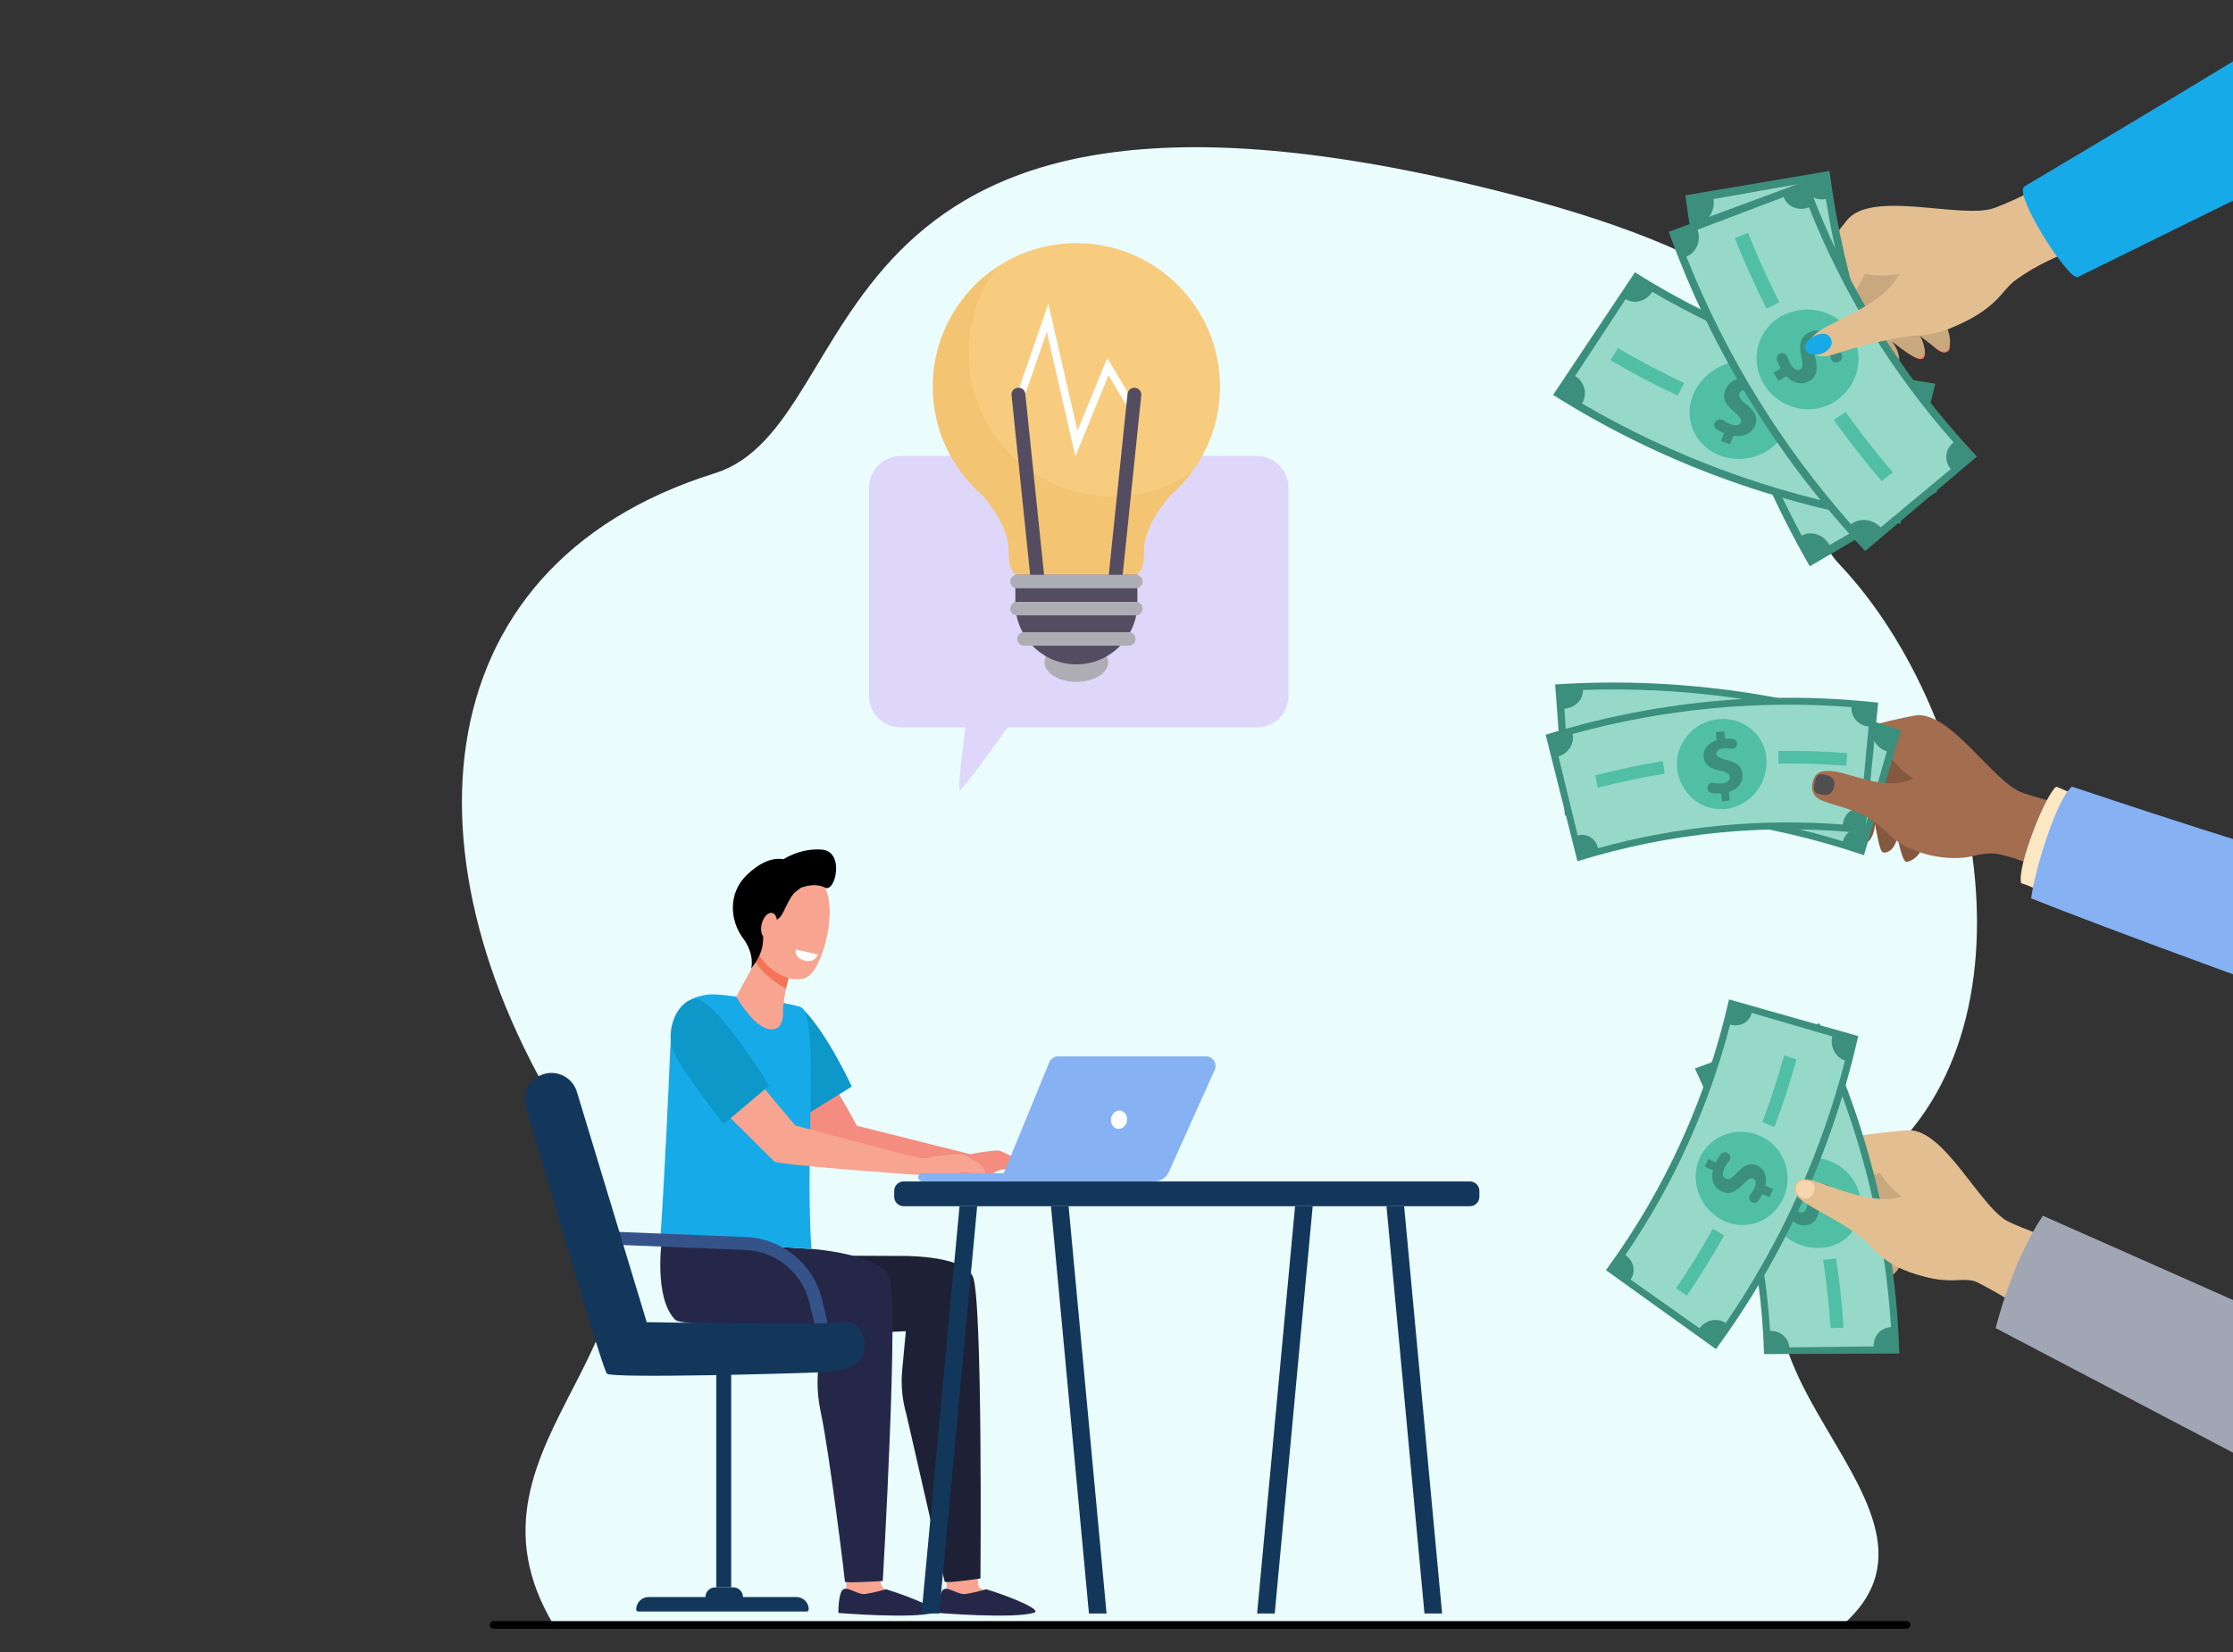 <?xml version="1.0" encoding="UTF-8"?> <!-- Generator: Adobe Illustrator 19.0.0, SVG Export Plug-In . SVG Version: 6.00 Build 0) --> <svg xmlns="http://www.w3.org/2000/svg" xmlns:xlink="http://www.w3.org/1999/xlink" version="1.1" id="Layer_1" x="0px" y="0px" viewBox="0 0 1000 740" style="enable-background:new 0 0 1000 740;" xml:space="preserve"><rect x="0" y="0" width="1000" height="740" fill="#333333" stroke="none"/> <g> <path style="fill:#EAFCFC;" d="M248.01,727.95c-50.38-83.65,69.63-129.79,13.29-212.79c-83.99-123.73-75.57-261.23,58.82-303.18 c70.32-21.95,38-199.6,336.2-129.94c240.52,56.19,128.82,130.12,167.26,170.57c64.77,68.17,94.35,215.73,9.38,274.76 c-105.08,73,57.8,143.34-7.85,200.57C547.24,727.95,248.01,727.95,248.01,727.95z"></path> <g> <g> <path style="fill:#F48C7F;" d="M458.5,523.42c0.56-0.84-0.8-2.28-1.82-3.37c-1.13-1.2-8.01-4.25-9.18-4.62 c-1.17-0.37-11.26,0.96-15.12,2.18c-3.87,1.23-6.4,0.69-6.4,0.69c-1.01-0.22-2.53-0.51-3.7-0.76l-1.42,8.97 c9.05-0.03,17.43,0.72,18.29,0.71c2.72-0.04,7.73-2.84,8.89-3.25s3.5-0.06,5.06,0.7c1.57,0.75,6.13,2.55,6.9,2.15 C460.75,526.42,458.5,523.42,458.5,523.42z"></path> </g> <path style="fill:#F48C7F;" d="M434.6,517.04l-50.88-12.77c0,0-11.18-21.38-27.58-44.35c-5.36,5.31-8.34,13.46-13.74,18.72 l28.47,38.73c1.44,1.6,64.71,8.55,64.71,8.55L434.6,517.04z"></path> <path style="fill:#0D98C9;" d="M359.87,500.06c0,0-14.64-19.55-19.98-28.8c-5.34-9.25,3.64-3.23,12.82-5.66 c3.48-0.92,0.59-19.9,7.16-13.28c10.78,10.86,21.58,34.39,21.58,34.39L359.87,500.06z"></path> <path style="fill:#DFD7F9;" d="M403.3,204.25h159.61c7.78,0,14.09,6.33,14.09,14.14v93.3c0,7.81-6.31,14.14-14.09,14.14H451.23 c-7.18,10.05-20.2,28.05-21.35,28.05c-1.08,0,1-17,2.46-28.05H403.3c-7.78,0-14.09-6.33-14.09-14.14v-93.3 C389.21,210.58,395.52,204.25,403.3,204.25z"></path> <path style="fill:#F7A491;" d="M379.61,700.17c0,0-0.78,12.85-0.78,12.88c-0.29,1.63-1.41,5.66-1.41,7.15 c0,5.57,26.46-4.73,20.53-7.2c-0.54-0.22-3.35-1.91-3.53-3.81c-0.27-2.92-0.96-8.83-0.96-8.83L379.61,700.17z"></path> <path style="fill:#252749;" d="M396.84,711.9c0,0-6.21,1.7-9.39,2.13c-3.18,0.43-7.38-3.16-9.63-2.19 c-2.48,1.07-2.38,10.67-2.38,10.67s33.31,2.73,42.68-0.09C421.83,721.29,409.54,715.87,396.84,711.9z"></path> <path style="fill:#F7A491;" d="M424.53,700.17c0,0-0.78,12.85-0.78,12.88c-0.29,1.63-1.41,5.66-1.41,7.15 c0,5.57,26.46-4.73,20.53-7.2c-0.54-0.22-4.54-0.93-4.72-2.83c-0.27-2.92-0.78-11.96-0.78-11.96L424.53,700.17z"></path> <path style="fill:#252749;" d="M441.75,711.9c0,0-6.21,1.7-9.39,2.13c-3.18,0.43-7.38-3.16-9.63-2.19 c-2.48,1.07-2.38,10.67-2.38,10.67s33.31,2.73,42.68-0.09C466.74,721.29,454.45,715.87,441.75,711.9z"></path> <path style="fill:#1E2135;" d="M339.29,562.32l63.25,0.27c0,0,28.57-0.75,33.09,9.13c4.52,9.88,3.44,135.35,3.44,135.35 s-15.25,2.27-16.03,1.43l-17.17-75.12c-1.84-6.37-2.46-13.02-1.84-19.62l1.64-17.47l-26.1,1.33c0,0-29.59-0.47-39.34-10.28 C330.47,577.53,339.29,562.32,339.29,562.32z"></path> <path style="fill:#252749;" d="M296.42,555.34l68.01,4.17c0,0,29.27,2.38,33.78,12.26c4.52,9.88-2.88,136.43-2.88,136.43 s-16.98,1.05-16.94,0.3c0.04-0.89-6.97-57.97-10.85-76.04c-1.23-5.74-1.67-11.62-1.28-17.47l2.46-20.26c0,0-63.17-0.36-66.3-3.51 C292.64,581.4,296.42,555.34,296.42,555.34z"></path> <path style="fill:#17AAE8;" d="M358.29,451.02c-9.47-2.87-27.2-4.37-27.2-4.37s-11.12-1.81-14.73-1.03 c-5.32,1.15-15.3,1.68-16.23,24.76c-0.66,16.51-2.54,57.37-4.43,84.96l67.69,4.11C360.33,517,367.25,453.73,358.29,451.02z"></path> <path style="fill:#F7A491;" d="M340.34,426.92l-10.63,19.55c0,0,8.01,14.27,15.58,14.65c6.36,0.32,5.36-9.08,5.36-9.08 s1-12.15,4.05-17.59C357.75,429.02,340.34,426.92,340.34,426.92z"></path> <path style="fill:#F47458;" d="M341.31,434.75c2.39,2.54,6.37,5.9,10.69,8.03c0.63-3.05,1.5-6.2,2.7-8.33 c1.41-2.51-1.54-4.31-5.13-5.52c-4.8-1.28-9.23-2.02-9.23-2.02l-2.04,3.76C338.82,432,340.51,433.91,341.31,434.75z"></path> <g> <path style="fill:#F7A491;" d="M345.8,393.99c-0.44-0.31-10.92,24.13-6.38,32.92c4.55,8.79,16.56,14.6,22.63,10.36 c6.71-4.69,14.05-32.05,5.96-42.05C359.92,385.23,345.8,393.99,345.8,393.99z"></path> <path d="M367.95,380.57c-8.25-0.58-14.63,2.78-17.05,4.3c-3.66-0.57-9.02,0.05-16.28,6.9c-8.93,8.42-7.54,20.89-1.95,28.38 c5.59,7.48,3.72,13.81,3.72,13.81l2.04-2.97c1.52-2.26,2.6-4.81,3.05-7.5c0.27-1.61,0.41-3.4,0.14-4.98 c-0.69-4.15,5.38-5.09,7.74-7.73c1.82-2.03,3.37-7.4,6.29-10.78l3.02-2.36c0,0,6.14-2.52,10.78-0.04 C374.08,400.08,378.53,381.32,367.95,380.57z"></path> <ellipse transform="matrix(0.968 0.252 -0.252 0.968 115.323 -73.345)" style="fill:#F7A491;" cx="344.52" cy="414.36" rx="3.36" ry="5.82"></ellipse> </g> <path style="fill:#FFFFFF;" d="M356.32,425.3l9.93,2.22c0,0-1.07,3.72-5.46,2.87C355.43,429.35,356.32,425.3,356.32,425.3z"></path> <g> <ellipse style="fill:#ADAEB5;" cx="482.03" cy="296.61" rx="14.26" ry="8.83"></ellipse> <path style="fill:#F7CC7F;" d="M482.03,108.9c-35.52,0-64.31,28.79-64.31,64.31c0,19.41,8.6,36.81,22.19,48.6 c0.05,0.05,10.05,10.86,11.7,22.18l0.3,6.93c0.1,2.27,0.99,4.44,2.52,6.12c0.14,0.15,0.28,0.29,0.42,0.43h54.38 c0.14-0.14,0.28-0.28,0.42-0.43c1.53-1.68,2.42-3.85,2.52-6.12l0.3-6.93c1.65-11.32,11.65-22.13,11.7-22.18 c13.59-11.79,22.19-29.19,22.19-48.6C546.34,137.7,517.55,108.9,482.03,108.9z"></path> <path style="fill:#544C60;" d="M482.03,297.6L482.03,297.6c-15.09,0-27.33-12.23-27.33-27.33v-12.8h54.65v12.8 C509.35,285.36,497.12,297.6,482.03,297.6z"></path> <path style="opacity:0.3;fill:#EAB054;" d="M498.15,222.39c-35.54,0-64.35-28.81-64.35-64.35c0-14.43,4.75-27.75,12.77-38.48 c-17.39,11.51-28.86,31.24-28.86,53.66c0,19.41,8.6,36.81,22.19,48.6c0.05,0.05,10.05,10.86,11.7,22.18l0.3,6.93 c0.1,2.27,0.99,4.44,2.52,6.12c0.14,0.15,0.28,0.29,0.42,0.43h54.38c0.14-0.14,0.28-0.28,0.42-0.43 c1.53-1.68,2.42-3.85,2.52-6.12l0.3-6.93c1.65-11.32,11.65-22.13,11.7-22.18c3.44-2.98,6.56-6.33,9.3-9.97 C523.31,218.51,511.19,222.39,498.15,222.39z"></path> <g> <polygon style="fill:#FFFFFF;" points="481.58,204.41 468.8,148.67 457.58,181.09 454.29,179.95 469.48,136.06 482.52,192.93 495.87,160.33 508.24,181.21 505.25,182.99 496.44,168.12 "></polygon> </g> <g> <path style="fill:#544C60;" d="M465.47,265.85l-0.31,0.03c-1.61,0.17-3.06-1.01-3.23-2.62l-8.94-86.3 c-0.17-1.61,1.01-3.06,2.62-3.23l0.31-0.03c1.61-0.17,3.06,1.01,3.23,2.62l8.94,86.3C468.26,264.24,467.08,265.68,465.47,265.85 z"></path> <path style="fill:#544C60;" d="M498.78,265.86L498.78,265.86c1.7,0.18,3.22-1.06,3.4-2.76l8.91-85.99 c0.18-1.7-1.06-3.22-2.76-3.4l0,0c-1.7-0.18-3.22,1.06-3.4,2.76l-8.91,85.99C495.84,264.17,497.08,265.69,498.78,265.86z"></path> </g> <path style="fill:#ADAEB5;" d="M508.67,263.52h-53.24c-1.67,0-3.03-1.35-3.03-3.03v0c0-1.67,1.35-3.02,3.02-3.02h53.25 c1.67,0,3.02,1.35,3.02,3.02v0C511.69,262.16,510.34,263.52,508.67,263.52z"></path> <path style="fill:#ADAEB5;" d="M508.67,275.65h-53.24c-1.67,0-3.02-1.35-3.02-3.02l0,0c0-1.67,1.35-3.03,3.03-3.03h53.24 c1.67,0,3.03,1.35,3.03,3.03v0C511.69,274.29,510.34,275.65,508.67,275.65z"></path> <path style="fill:#ADAEB5;" d="M505.52,289.22h-46.95c-1.67,0-3.02-1.35-3.02-3.02l0,0c0-1.67,1.35-3.03,3.03-3.03h46.94 c1.67,0,3.03,1.35,3.03,3.03l0,0C508.54,287.87,507.19,289.22,505.52,289.22z"></path> </g> <path style="fill:#F7A491;" d="M408.55,518.02l-52.29-13.83c0,0-16-18.09-31.05-38.91c-5.37,4.44-7.66,16.18-13.07,20.57 l34.52,34.36c1.2,1.59,59.23,5.7,59.23,5.7L408.55,518.02z"></path> <path style="fill:#0D98C9;" d="M324.09,503.48c0,0-17.78-22.59-22.12-31.46c-4.34-8.87,0.3-22.91,8.91-24.57 c8.62-1.66,33.56,38.86,33.56,38.86L324.09,503.48z"></path> <g> <path style="fill:#F7A491;" d="M440.97,525.13c0.56-0.74-0.62-2.15-1.5-3.21c-0.98-1.17-7.16-4.36-8.22-4.77 c-1.06-0.41-10.44,0.26-14.07,1.18c-3.63,0.92-5.94,0.28-5.94,0.28c-0.92-0.25-2.3-0.61-3.38-0.91l-2.8,8.14 c8.35,0.47,17.03,1.69,17.83,1.73c2.51,0.11,7.29-2.2,8.38-2.51c1.09-0.31,3.23,0.14,4.63,0.92c1.4,0.78,5.52,2.69,6.25,2.36 C442.88,528.02,440.97,525.13,440.97,525.13z"></path> </g> <g> <rect x="320.79" y="613.58" style="fill:#13375B;" width="6.66" height="97.46"></rect> <path style="fill:#13375B;" d="M290.44,715.38h66.22c3.05,0,5.52,2.47,5.52,5.52v0c0,0.53-0.43,0.97-0.97,0.97h-75.33 c-0.53,0-0.97-0.43-0.97-0.97l0,0C284.92,717.85,287.39,715.38,290.44,715.38z"></path> <path style="fill:#13375B;" d="M320.27,711.04h8.11c2.4,0,4.35,1.95,4.35,4.35l0,0c0,2.4-1.95,4.35-4.35,4.35h-8.11 c-2.4,0-4.35-1.95-4.35-4.35l0,0C315.92,712.98,317.87,711.04,320.27,711.04z"></path> <path style="fill:#355389;" d="M367.02,602.36l-4.56-18.97c-3.19-13.26-14.93-22.92-28.56-23.47l-57.71-2.33l-1.78-5.87 l59.72,2.41c16.21,0.66,30.18,12.13,33.97,27.91l4.84,20.15C371.31,602.26,369.31,602.32,367.02,602.36z"></path> <path style="fill:#13375B;" d="M289.62,592.26c0,0,79.28,1.36,87.55,0c8.27-1.36,11.84,9.01,9.38,14.43 c-2.47,5.43-9.25,7.53-19.25,8.02c-9.99,0.49-93.14,2.84-95.49,0.62c-1.91-1.81-27.12-87.99-36.29-119.51 c-1.83-6.3,1.78-12.88,8.08-14.73l0,0c6.27-1.84,12.84,1.72,14.74,7.96L289.62,592.26z"></path> </g> <g> <path style="fill:#86B1F2;" d="M540.03,473.18h-66.14c-1.75,0-3.33,1.06-3.99,2.68l-20.37,49.67h-36.46 c-1.02,0-1.85,0.83-1.85,1.84l0,0c0,1.02,0.83,1.85,1.85,1.85h103.78c2.85,0,5.44-1.68,6.61-4.28l20.51-45.68 C545.25,476.4,543.16,473.18,540.03,473.18z"></path> <ellipse transform="matrix(0.981 0.196 -0.196 0.981 108.04 -88.482)" style="fill:#FFFFFF;" cx="500.88" cy="501.4" rx="3.61" ry="4.12"></ellipse> </g> <g> <path style="fill:#13375B;" d="M404.69,540.31h253.57c2.35,0,4.25-1.9,4.25-4.25v-2.59c0-2.35-1.9-4.25-4.25-4.25H404.69 c-2.35,0-4.25,1.9-4.25,4.25v2.59C400.44,538.4,402.34,540.31,404.69,540.31z"></path> <polygon style="fill:#13375B;" points="637.92,722.75 645.81,722.75 628.81,540.31 620.91,540.31 "></polygon> <polygon style="fill:#13375B;" points="570.86,722.75 562.97,722.75 579.97,540.31 587.86,540.31 "></polygon> <polygon style="fill:#13375B;" points="487.66,722.75 495.55,722.75 478.55,540.31 470.65,540.31 "></polygon> <polygon style="fill:#13375B;" points="420.6,722.75 412.71,722.75 429.71,540.31 437.6,540.31 "></polygon> </g> </g> <path d="M853.8,729.6H221.08c-0.95,0-1.72-0.77-1.72-1.72l0,0c0-0.95,0.77-1.72,1.72-1.72H853.8c0.95,0,1.72,0.77,1.72,1.72l0,0 C855.52,728.83,854.75,729.6,853.8,729.6z"></path> <g> <path style="fill:#F47458;" d="M854.7,157.8c2.2,1.96,4.77,3.9,6.51,2.76c1.73-1.15,0.53-5.74-0.34-6.68 C860,152.93,854.7,157.8,854.7,157.8z"></path> <path style="fill:#F47458;" d="M864.94,154.18c2.4,2.52,5.14,4.86,7.49,3.14c1.79-1.31,0.24-7.43-0.78-7.08 C870.62,150.58,864.94,154.18,864.94,154.18z"></path> <path style="fill:#C9A87F;" d="M827.2,153.08c1.83,1.8,18.53,13.21,21.33,11.94c3.01-1.37,2.59-7.27-1.29-12.11 c10.58,8.34,12.17,8.48,14.02,6.44c1.6-1.76-0.3-7.57-1.69-9.09c6.93,5.27,9.9,8.28,12.25,6.8c2.38-1.5,2.26-9.11-3.19-15.18 C863.31,135.96,823.69,149.63,827.2,153.08z"></path> <path style="fill:#E3BE91;" d="M902.85,125.29c-6.95,5.01-7.83,12.96-29.65,21.85c-21.82,8.89-39.77-3.48-52.51-0.27 c-12.39,3.12-1.38,21.98-15.01,26.07c-5.3,1.59-5.78-2.13-5.67-6.34c0.11-4.22-0.94-19.91,0.01-26.24 c0.95-6.33,18.3-31.05,27.2-41.83c11.3-13.69,51.59-0.1,65.99-5.39c11.88-4.36,25.79-12.4,25.79-12.4s7.06,23.55,14.02,30.12 C923.59,113.2,911.7,118.91,902.85,125.29z"></path> <path style="fill:#C9A87F;" d="M835.22,122.65c-5.53,12.56-17.14,20.56-19.56,22.67c0,0,0.02,0,0.06-0.01 c-0.98,0.46-1.85,0.59-2.73,1.15c-8.21,5.26-4.47,13.63,0.54,14.79c0.64-6.29,1.26-12.29,7.15-14.38c0.64-0.23,1.31-0.4,2.01-0.53 c1.09-0.26,2.25-0.4,3.46-0.44c3.05-1.23,3.63-2.14,2.76-2.62c4.18-0.79,8.74-1.82,12.7-3.08c10.76-3.43,17.28-16.54,17.39-19.7 C859.08,118.64,851.04,125.81,835.22,122.65z"></path> <g> <path style="fill:#3C8F7C;" d="M819.31,76.57c6.56,50.89,22.92,99.65,48.19,143.72c-19.01,11.13-38.02,22.25-57.03,33.38 c-29.23-50.96-48.13-107.34-55.72-166.18C776.27,83.85,797.79,80.21,819.31,76.57z"></path> <path style="fill:#96D9C9;" d="M855.1,223.59c-11.92,6.85-23.84,13.7-35.76,20.55c-2.62-4.66-8.17-6.57-12.52-4.21 c-23.11-43.37-38.89-90.4-46.72-139.33c4.82-0.98,8.01-6.08,7.28-11.42c13.42-2.38,26.84-4.76,40.25-7.14 c0.68,4.92,5.23,8.09,10.04,7.11c6.88,42.97,20.73,84.27,41.03,122.35C854.35,213.87,852.69,219.31,855.1,223.59z"></path> <g> <path style="fill:#50BFA5;" d="M796.58,136.78c11.98-3.45,24.15,3.39,27.96,15.02c3.78,11.64-1.86,24.81-13.37,29.72 c-11.48,4.9-24.94-1.48-29.2-14.57C777.7,153.86,784.63,140.22,796.58,136.78z"></path> <path style="fill:#3C8F7C;" d="M821.21,154.27c-1.26,0.49-2.52,0.98-3.79,1.47c0.55,1.77,0.85,3.6,0.93,5.18 c0.06,1.32-0.88,2.48-2.17,2.65c-0.05,0.01-0.1,0.01-0.16,0.02c-1.42,0.19-2.69-0.91-2.74-2.38c-0.05-1.5-0.3-3.13-0.87-4.74 c-0.83-2.34-2.26-3.61-3.86-3.01c-1.52,0.57-2.03,2.27-1.93,5.73c0.16,5.01-0.66,8.85-4.5,10.43c-3.48,1.44-7.22-0.07-9.71-4.34 c-1.26,0.49-2.52,0.99-3.78,1.49c-0.51-1.42-1.01-2.84-1.5-4.26c1.17-0.45,2.34-0.9,3.52-1.34c-0.48-1.6-0.72-2.96-0.82-4.15 c-0.12-1.45,0.88-2.69,2.23-2.8l0,0c1.39-0.11,2.6,1.01,2.69,2.49c0.06,1.11,0.27,2.44,0.8,3.95c0.98,2.78,2.42,3.23,3.53,2.79 c1.32-0.52,1.6-2.32,1.64-6.4c-0.05-5.66,1.53-8.48,5.14-9.78c3.59-1.28,7.47,0.23,9.89,4.6c1.36-0.51,2.72-1.03,4.08-1.54 C820.27,151.64,820.74,152.96,821.21,154.27z"></path> <path style="fill:#50BFA5;" d="M814.8,187.44c4.49,10.98,9.44,21.77,14.86,32.34c-1.88,1-3.76,1.99-5.64,2.98 c-5.49-10.71-10.52-21.65-15.07-32.79C810.89,189.12,812.85,188.28,814.8,187.44z"></path> <path style="fill:#50BFA5;" d="M788.96,95.33c1.91,11.82,4.31,23.53,7.19,35.09c-2.04,0.58-4.07,1.16-6.11,1.73 c-2.92-11.72-5.36-23.59-7.29-35.58C784.82,96.16,786.89,95.74,788.96,95.33z"></path> </g> </g> <g> <path style="fill:#3C8F7C;" d="M732.18,121.98c40.41,25.54,86.05,42.48,134.52,49.92c-5.21,20.91-10.43,41.81-15.64,62.72 c-56.03-8.6-108.8-28.19-155.53-57.72C707.74,158.59,719.96,140.28,732.18,121.98z"></path> <path style="fill:#96D9C9;" d="M860.5,183.17c-3.36,13.03-6.71,26.06-10.07,39.09c-5.09-0.82-10.25,2.19-11.57,6.86 c-46.48-8.64-90.5-24.98-130.41-48.4c2.62-4.19,1.22-9.64-3.06-12.29c7.54-11.48,15.08-22.96,22.62-34.44 c3.93,2.44,9.3,0.93,11.92-3.26c35.04,20.57,73.7,34.91,114.52,42.5C853.13,177.91,855.82,182.41,860.5,183.17z"></path> <g> <path style="fill:#50BFA5;" d="M759.04,175.05c5.8-11.04,18.99-16.06,29.81-11.96c10.81,4.13,16.23,16.25,11.78,27.8 c-4.43,11.53-18.18,17.8-30.35,13.15C758.11,199.42,753.25,186.07,759.04,175.05z"></path> <path style="fill:#3C8F7C;" d="M788.3,167.07c-0.52,1.24-1.04,2.48-1.56,3.72c1.62,0.65,3.12,1.52,4.29,2.41 c0.97,0.74,1.15,2.15,0.38,3.21c-0.03,0.04-0.06,0.09-0.09,0.13c-0.84,1.17-2.49,1.47-3.56,0.62c-1.09-0.86-2.41-1.65-3.94-2.19 c-2.22-0.78-4.1-0.47-4.78,1.09c-0.64,1.48,0.2,2.88,2.72,4.88c3.64,2.88,5.79,5.79,4.27,9.61c-1.38,3.46-5.01,5.37-9.74,4.68 c-0.52,1.24-1.03,2.48-1.55,3.72c-1.35-0.47-2.69-0.94-4.04-1.42c0.49-1.15,0.98-2.29,1.47-3.44c-1.46-0.6-2.59-1.23-3.49-1.87 c-1.1-0.78-1.29-2.27-0.45-3.35l0,0c0.87-1.11,2.5-1.34,3.61-0.52c0.83,0.62,1.91,1.26,3.33,1.76c2.63,0.93,3.94,0.12,4.39-0.98 c0.54-1.3-0.54-2.59-3.39-5.06c-4.03-3.35-4.94-6.22-3.37-9.71c1.56-3.45,5.3-5.46,10.04-4.66c0.57-1.33,1.14-2.65,1.71-3.98 C785.8,166.19,787.05,166.63,788.3,167.07z"></path> <path style="fill:#50BFA5;" d="M807.29,191.73c10.83,3.21,21.85,5.96,33.03,8.23c-0.59,2.01-1.18,4.01-1.77,6.01 c-11.33-2.3-22.5-5.08-33.49-8.34C805.8,195.66,806.55,193.69,807.29,191.73z"></path> <path style="fill:#50BFA5;" d="M724.56,155.95c9.65,5.65,19.56,10.86,29.7,15.62c-0.99,1.87-1.98,3.74-2.98,5.62 c-10.28-4.82-20.33-10.11-30.11-15.84C722.29,159.55,723.42,157.75,724.56,155.95z"></path> </g> </g> <g> <path style="fill:#3C8F7C;" d="M809.28,80.86c16.51,45.88,42.32,87.84,76.07,123.67c-16.69,14.1-33.39,28.21-50.08,42.31 c-39.02-41.43-68.86-89.95-87.95-143C767.97,96.19,788.62,88.53,809.28,80.86z"></path> <path style="fill:#96D9C9;" d="M873.67,210.07c-10.49,8.73-20.98,17.45-31.47,26.18c-3.52-3.8-9.4-4.46-13.26-1.41 c-31.46-35.61-56.36-76.08-73.74-119.89c4.59-1.87,6.76-7.23,4.99-12.04c12.86-4.88,25.71-9.76,38.57-14.64 c1.64,4.43,6.78,6.46,11.36,4.6c15.27,38.48,37.13,74.02,64.76,105.28C871.02,201.2,870.44,206.57,873.67,210.07z"></path> <g> <path style="fill:#50BFA5;" d="M798.53,141.22c11.22-5.59,24.64-1.67,30.71,8.36c6.04,10.04,3.02,23.38-7.44,30.22 c-10.44,6.83-25.05,3.59-31.85-7.7C783.13,160.82,787.33,146.79,798.53,141.22z"></path> <path style="fill:#3C8F7C;" d="M826.41,152.53c-1.16,0.71-2.31,1.41-3.47,2.12c0.89,1.53,1.55,3.17,1.94,4.62 c0.32,1.21-0.39,2.48-1.63,2.89c-0.05,0.02-0.1,0.03-0.15,0.05c-1.37,0.46-2.85-0.31-3.19-1.67c-0.34-1.38-0.91-2.84-1.79-4.22 c-1.28-2-2.95-2.9-4.43-2.02c-1.4,0.83-1.57,2.5-0.79,5.7c1.14,4.61,1.08,8.33-2.42,10.57c-3.17,2.02-7.18,1.38-10.5-2.09 c-1.15,0.71-2.31,1.42-3.46,2.13c-0.78-1.21-1.56-2.43-2.33-3.65c1.08-0.65,2.15-1.3,3.23-1.94c-0.79-1.38-1.3-2.6-1.63-3.68 c-0.4-1.32,0.35-2.67,1.66-3.04l0,0c1.36-0.38,2.78,0.42,3.16,1.78c0.28,1.02,0.75,2.21,1.57,3.5c1.51,2.38,3.04,2.51,4.05,1.88 c1.21-0.74,1.14-2.47,0.37-6.26c-1.16-5.24-0.15-8.17,3.18-10.1c3.31-1.9,7.46-1.28,10.72,2.3c1.25-0.75,2.5-1.5,3.75-2.24 C824.97,150.28,825.69,151.41,826.41,152.53z"></path> <path style="fill:#50BFA5;" d="M826.55,184.57c6.61,9.29,13.65,18.31,21.1,27.03c-1.67,1.3-3.34,2.59-5.02,3.89 c-7.55-8.84-14.69-17.99-21.4-27.41C823.01,186.91,824.78,185.74,826.55,184.57z"></path> <path style="fill:#50BFA5;" d="M782.82,104.3c4.21,10.58,8.89,20.96,14.03,31.11c-1.91,0.94-3.82,1.88-5.73,2.82 c-5.2-10.29-9.95-20.81-14.22-31.54C778.87,105.89,780.84,105.1,782.82,104.3z"></path> </g> </g> <path style="fill:#E3BE91;" d="M896.7,131.07c-7.84,9.59-20.75,16.28-38.43,18.97c-16.76,2.55-25.44,5.04-37.92,8.96 c-8.94,2.81-15.02-4.06-6-10.46c7.97-5.65,30.12-12.56,36.28-26.15c5.14-11.35,23.44-23.4,34.78-17.05 C896.24,111.4,905.62,120.14,896.7,131.07z"></path> <path style="fill:#17AAE8;" d="M808.94,157.32c-1.23-1.93-0.55-4.87,4.3-7.1c2.23-1.02,5.37-1.39,6.67,1.48 c1.1,2.42-0.27,4.69-2.77,6.12C814.65,159.25,810.22,159.32,808.94,157.32z"></path> <path style="fill:#17AAE8;" d="M930.52,124.09c-3.97,1.96-29.27-37.41-23.85-40.62C960.01,51.85,1001,26.9,1001,26.9v62.5 C1001,89.39,974.03,102.6,930.52,124.09z"></path> </g> <g> <path style="fill:#F28383;" d="M847.34,570.31c-1.64,1.89-3.46,3.87-5.13,3.74c-1.66-0.13-0.47-6.18-0.3-6.59 C842.09,567.04,847.34,570.31,847.34,570.31z"></path> <path style="fill:#F28383;" d="M837.3,565.21c-1.53,2.46-3.34,3.8-5.29,3.2c-1.95-0.6,1.03-6.44,1.5-6.57 C833.98,561.71,837.3,565.21,837.3,565.21z"></path> <path style="fill:#C9A87F;" d="M817.75,540.48c-0.06,2.36,2.75,20.7,5.36,21.78c2.81,1.16,6.49-2.82,7.31-8.45 c0.96,12.89,1.16,13.93,3.67,13.6c3.85-0.49,5.68-5.11,5.84-7c0.81,7.95,1.62,12.52,3.12,12.47c3.68-0.14,9.84-4.54,8.17-11.65 C849.55,554.12,817.86,535.97,817.75,540.48z"></path> <path style="fill:#E3BE91;" d="M883.78,573.77c-7.68-1.69-13.59,2.87-33.23-6.18c-19.63-9.05-22.59-28.83-32.72-35.36 c-9.85-6.35-15.59,12.85-26.88,6.27c-4.38-2.55-2.2-5.21,0.7-7.77c2.9-2.57,12.76-13.11,17.6-16.44 c4.84-3.33,32.28-7.19,45.08-7.98c16.25-1,32.4,34.51,44.96,40.85c10.37,5.23,75.14,28.15,75.14,28.15s-0.28,50.44-20.53,40.56 C946.41,611.01,889.31,574.98,883.78,573.77z"></path> <path style="fill:#C9A87F;" d="M841.92,525.4c-11.88,4.17-23.27,2.78-26.19,2.49c0,0,0.02,0.01,0.04,0.04 c-0.93-0.37-1.56-0.87-2.48-1.11c-8.67-2.21-11.93,5.55-9.57,9.63c4.62-3.51,9.03-6.86,14.12-4.22c0.55,0.29,1.09,0.63,1.61,1.01 c0.86,0.57,1.67,1.26,2.46,2.05c2.74,1.27,3.71,1.1,3.49,0.21c3.15,2.31,6.7,4.72,10.03,6.58c9.05,5.06,21.92,1.22,24.11-0.69 C860.81,540.27,849.71,537.99,841.92,525.4z"></path> <g> <path style="fill:#3C8F7C;" d="M789.99,606.55c-1.28-43.85-11.78-87.26-30.97-127.95c18.58-6.75,37.16-13.5,55.74-20.25 c22.18,47.05,34.32,97.25,35.8,147.94C830.38,606.38,810.18,606.46,789.99,606.55z"></path> <path style="fill:#96D9C9;" d="M770.78,477.53c11.64-4.13,23.27-8.25,34.91-12.38c1.98,4.29,6.92,6.68,11.15,5.29 c17.25,39.8,27.38,81.67,30.02,124.04c-4.53,0.16-7.96,4.01-7.79,8.63c-12.6,0.15-25.2,0.29-37.8,0.44 c-0.16-4.24-4.06-7.55-8.59-7.39c-2.31-37.21-11.21-73.98-26.36-108.93C770.56,485.84,772.6,481.48,770.78,477.53z"></path> <g> <path style="fill:#50BFA5;" d="M816.61,558.9c-11.37,1.25-21.96-6.21-24.38-16.55c-2.39-10.34,4.05-20.68,15.12-23.22 c11.05-2.54,22.86,4.71,25.56,16.35C835.63,547.11,827.96,557.66,816.61,558.9z"></path> <path style="fill:#3C8F7C;" d="M795.53,540.73c1.21-0.24,2.42-0.48,3.63-0.72c-0.34-1.57-0.45-3.15-0.37-4.5 c0.07-1.12,1.05-1.97,2.25-1.94c0.05,0,0.1,0,0.14,0c1.32,0.04,2.4,1.14,2.3,2.39c-0.1,1.27-0.02,2.68,0.36,4.12 c0.55,2.09,1.75,3.36,3.28,3.08c1.45-0.27,2.09-1.63,2.32-4.57c0.33-4.24,1.44-7.37,5.13-8.17c3.34-0.73,6.66,1.06,8.55,5.01 c1.21-0.24,2.42-0.49,3.63-0.73c0.34,1.27,0.66,2.53,0.99,3.8c-1.12,0.22-2.25,0.43-3.37,0.64c0.29,1.41,0.39,2.6,0.37,3.61 c-0.03,1.24-1.07,2.15-2.32,2.06l0,0c-1.29-0.1-2.31-1.22-2.25-2.48c0.04-0.95-0.02-2.09-0.37-3.44c-0.64-2.48-1.93-3.06-3-2.84 c-1.26,0.25-1.7,1.74-2.11,5.17c-0.48,4.79-2.2,6.95-5.66,7.54c-3.43,0.58-6.87-1.23-8.69-5.26c-1.3,0.25-2.6,0.49-3.91,0.74 C796.15,543.07,795.85,541.9,795.53,540.73z"></path> <path style="fill:#50BFA5;" d="M804.56,513.63c-3.11-9.89-6.67-19.68-10.67-29.35c1.83-0.58,3.66-1.16,5.48-1.74 c4.06,9.8,7.67,19.73,10.82,29.76C808.32,512.75,806.44,513.19,804.56,513.63z"></path> <path style="fill:#50BFA5;" d="M819.75,594.93c-0.65-10.24-1.76-20.45-3.34-30.6c1.93-0.2,3.87-0.41,5.8-0.61 c1.6,10.3,2.73,20.65,3.39,31.03C823.65,594.81,821.7,594.87,819.75,594.93z"></path> </g> </g> <g> <path style="fill:#3C8F7C;" d="M719.18,568.96c26.45-36.08,45.15-77.23,55.12-121.28c19.29,5.47,38.58,10.95,57.87,16.42 c-11.52,50.93-33.15,98.51-63.73,140.23C752.02,592.53,735.6,580.74,719.18,568.96z"></path> <path style="fill:#96D9C9;" d="M784.49,453.72c12.02,3.51,24.04,7.02,36.05,10.53c-1.09,4.62,1.42,9.44,5.73,10.81 c-10.97,42.2-29,81.88-53.43,117.57c-3.77-2.54-8.97-1.44-11.72,2.38c-10.3-7.28-20.61-14.56-30.91-21.84 c2.53-3.51,1.44-8.47-2.33-11c21.45-31.34,37.29-66.19,46.92-103.25C779.1,460.28,783.49,457.97,784.49,453.72z"></path> <g> <path style="fill:#50BFA5;" d="M770.62,546.19c-10-5.67-13.9-17.9-9.38-27.65c4.54-9.74,16.24-14.28,26.81-9.83 c10.55,4.44,15.57,17.22,10.47,28.19C793.43,547.87,780.6,551.86,770.62,546.19z"></path> <path style="fill:#3C8F7C;" d="M764.94,519.18c1.13,0.52,2.26,1.04,3.39,1.55c0.71-1.46,1.61-2.8,2.52-3.84 c0.76-0.87,2.09-0.97,3.04-0.24c0.04,0.03,0.08,0.06,0.11,0.09c1.05,0.81,1.23,2.33,0.37,3.28c-0.88,0.97-1.7,2.15-2.29,3.53 c-0.86,2-0.69,3.74,0.73,4.41c1.35,0.63,2.71-0.09,4.74-2.32c2.93-3.23,5.79-5.09,9.28-3.57c3.17,1.38,4.73,4.76,3.79,9.06 c1.13,0.51,2.26,1.03,3.4,1.54c-0.52,1.22-1.05,2.43-1.58,3.64c-1.04-0.49-2.09-0.97-3.13-1.46c-0.65,1.31-1.31,2.32-1.97,3.13 c-0.8,0.98-2.21,1.1-3.17,0.3l0,0c-0.98-0.84-1.11-2.33-0.27-3.31c0.63-0.74,1.3-1.7,1.86-2.99c1.04-2.37,0.35-3.6-0.65-4.05 c-1.18-0.54-2.47,0.4-4.95,2.93c-3.39,3.57-6.14,4.3-9.31,2.75c-3.14-1.54-4.8-5.03-3.75-9.34c-1.21-0.57-2.42-1.13-3.63-1.7 C763.97,521.43,764.46,520.3,764.94,519.18z"></path> <path style="fill:#50BFA5;" d="M789.24,502.65c3.68-9.79,6.94-19.77,9.75-29.91c1.84,0.61,3.69,1.22,5.53,1.82 c-2.86,10.28-6.16,20.4-9.89,30.33C792.84,504.14,791.04,503.39,789.24,502.65z"></path> <path style="fill:#50BFA5;" d="M750.58,577.07c5.89-8.63,11.39-17.51,16.48-26.62c1.7,0.97,3.39,1.94,5.09,2.91 c-5.16,9.23-10.73,18.24-16.71,26.99C753.82,579.26,752.2,578.17,750.58,577.07z"></path> </g> </g> <path style="fill:#E3BE91;" d="M876.05,573.27c-9.31,0.42-26.75-2.8-36.13-12.85c-10.61-11.37-21.79-15.28-31.85-21.85 c-4.29-2.8-5.3-5.71-3.62-8.63c0.96-1.67,3.45-2.34,8-0.92c8.56,2.67,27.28,11.14,39.16,6.94c10.78-3.81,31.75,2.04,34.61,13.61 C888.94,560.63,888.98,572.68,876.05,573.27z"></path> <path style="fill:#F7D6AF;" d="M811.64,534.99c-2.42,4.03-7.04,0.94-7.39-1.99c-0.34-2.93,1.99-4.21,3.52-4.21 C810.15,528.79,814.81,529.71,811.64,534.99z"></path> <path style="fill:#A1A6B5;" d="M893.72,594.93c0,0,7.11-29.53,21.13-50.35c4.3,1.86,86.15,38.19,86.15,38.19v68.45L893.72,594.93z "></path> </g> <g> <path style="fill:#855840;" d="M825.92,357.62c0.21,2.28,4.97,19.67,7.61,20.42c2.84,0.81,5.95-3.45,6.11-8.97 c2.37,12.33,2.68,13.31,5.06,12.72c3.66-0.91,4.91-5.57,4.85-7.4c1.67,7.58,2.96,11.9,4.4,11.68c3.53-0.54,8.99-5.48,6.59-12.16 C858.13,367.22,825.53,353.25,825.92,357.62z"></path> <path style="fill:#A36D4F;" d="M893.36,382.36c-7.6-0.77-12.79,4.29-32.75-2.25c-19.96-6.54-25.02-25.3-35.53-30.47 c-10.22-5.02-13.61,14.14-25.23,9.05c-4.51-1.98-2.7-4.78-0.2-7.58c2.51-2.8,10.85-14.07,15.14-17.83 c4.3-3.75,30.34-10.55,42.61-12.74c15.57-2.78,35.12,29.69,47.95,34.39c10.59,3.89,22.31,5.84,22.31,5.84s-10.73,21.65-9.8,30.13 C910.1,387.08,898.83,382.91,893.36,382.36z"></path> <path style="fill:#855840;" d="M847.56,340.36c-11,5.35-22.14,5.29-25,5.33c0,0,0.02,0.01,0.05,0.03 c-0.94-0.25-1.6-0.67-2.51-0.79c-8.62-1.16-10.89,6.68-8.16,10.36c4.06-3.9,7.94-7.63,13.15-5.65c0.57,0.22,1.12,0.48,1.67,0.79 c0.89,0.46,1.76,1.02,2.61,1.7c2.78,0.92,3.7,0.64,3.39-0.19c3.3,1.87,6.99,3.81,10.41,5.23c9.29,3.87,21.29-1.27,23.18-3.36 C867.45,352.6,856.49,351.64,847.56,340.36z"></path> <g> <path style="fill:#3C8F7C;" d="M834.73,383.09c-43.31-14.69-88.75-20.72-133.93-17.76c-1.45-19.58-2.91-39.16-4.36-58.74 c52.24-3.42,104.79,3.54,154.86,20.53C845.77,345.78,840.25,364.43,834.73,383.09z"></path> <path style="fill:#96D9C9;" d="M703.01,354.11c-0.81-12.23-1.62-24.45-2.43-36.68c4.75-0.27,8.46-3.96,8.27-8.37 c43.77-1.51,87.6,4.31,129.84,17.21c-1.11,4.24,1.72,8.8,6.29,10.3c-3.35,11.67-6.71,23.35-10.06,35.02 c-4.2-1.39-8.52,1.01-9.63,5.25c-37.09-11.33-75.58-16.44-114.02-15.12C711.09,357.32,707.39,353.86,703.01,354.11z"></path> <g> <path style="fill:#50BFA5;" d="M795.44,341.29c-1.93,10.94-12.18,18-22.98,16.49c-10.8-1.54-19.13-11.22-18.55-22.35 c0.58-11.11,10.96-19.38,23.11-17.66C789.17,319.49,797.37,330.38,795.44,341.29z"></path> <path style="fill:#3C8F7C;" d="M771.79,354.15c0.1-1.2,0.2-2.41,0.3-3.61c-1.63-0.25-3.21-0.73-4.51-1.29 c-1.08-0.47-1.64-1.68-1.27-2.78c0.01-0.04,0.03-0.09,0.04-0.13c0.4-1.21,1.78-1.8,2.98-1.26c1.22,0.55,2.62,0.99,4.13,1.16 c2.2,0.25,3.78-0.39,3.93-1.91c0.14-1.44-1.02-2.51-3.83-3.79c-4.07-1.84-6.82-4-6.58-7.69c0.21-3.35,2.88-5.76,7.28-6.07 c0.1-1.2,0.2-2.41,0.29-3.61c1.33,0.15,2.67,0.3,4,0.47c-0.1,1.11-0.2,2.23-0.3,3.34c1.47,0.24,2.66,0.58,3.64,0.97 c1.2,0.47,1.81,1.76,1.37,2.88l0,0c-0.45,1.15-1.83,1.69-3.05,1.18c-0.91-0.38-2.06-0.74-3.47-0.91 c-2.6-0.31-3.53,0.67-3.62,1.73c-0.1,1.26,1.23,2.2,4.48,3.82c4.55,2.18,6.19,4.55,5.82,7.95c-0.38,3.37-3.11,5.89-7.56,6.11 c-0.12,1.29-0.24,2.58-0.36,3.87C774.26,354.43,773.02,354.29,771.79,354.15z"></path> <path style="fill:#50BFA5;" d="M747.75,336.02c-10.55-0.71-21.13-0.98-31.71-0.78c-0.06-1.9-0.12-3.79-0.18-5.69 c10.73-0.19,21.46,0.07,32.15,0.79C747.93,332.23,747.84,334.13,747.75,336.02z"></path> <path style="fill:#50BFA5;" d="M831.61,351.44c-10.21-3.11-20.52-5.78-30.9-8c0.34-1.86,0.67-3.71,1.01-5.57 c10.53,2.25,20.98,4.96,31.34,8.11C832.57,347.8,832.09,349.62,831.61,351.44z"></path> </g> </g> <g> <path style="fill:#3C8F7C;" d="M835.23,373.37c-43.2-4.77-86.9-0.56-128.81,12.41c-4.75-18.89-9.49-37.78-14.24-56.67 c48.46-15,98.99-19.87,148.93-14.35C839.15,334.3,837.19,353.83,835.23,373.37z"></path> <path style="fill:#96D9C9;" d="M706.56,374.28c-2.87-11.82-5.75-23.63-8.62-35.45c4.42-1.33,7.26-5.78,6.32-10.06 c40.84-11.23,82.99-15.29,124.87-12.03c-0.31,4.4,3.14,8.25,7.68,8.71c-1.13,12.2-2.26,24.41-3.4,36.61 c-4.18-0.43-7.83,2.89-8.13,7.29c-36.78-2.86-73.8,0.71-109.66,10.57C714.7,375.63,710.63,373.05,706.56,374.28z"></path> <g> <path style="fill:#50BFA5;" d="M791.12,341.11c0.08,11.17-8.33,20.38-18.73,21.3c-10.4,0.9-19.9-6.75-21.27-17.8 c-1.37-11.03,6.95-21.46,18.65-22.48C781.47,321.1,791.05,329.96,791.12,341.11z"></path> <path style="fill:#3C8F7C;" d="M771.14,359c-0.11-1.2-0.22-2.41-0.34-3.61c-1.58,0.11-3.14,0-4.46-0.26 c-1.1-0.22-1.83-1.28-1.68-2.44c0.01-0.05,0.01-0.09,0.02-0.14c0.17-1.28,1.36-2.16,2.58-1.9c1.24,0.27,2.63,0.39,4.08,0.22 c2.11-0.24,3.48-1.23,3.36-2.75c-0.12-1.44-1.39-2.24-4.25-2.87c-4.14-0.9-7.09-2.4-7.51-6.08c-0.38-3.33,1.71-6.29,5.79-7.58 c-0.12-1.2-0.23-2.41-0.35-3.61c1.28-0.15,2.56-0.3,3.83-0.43c0.1,1.12,0.19,2.23,0.29,3.35c1.42-0.09,2.59-0.02,3.58,0.14 c1.21,0.2,2,1.33,1.78,2.52l0,0c-0.23,1.23-1.43,2.06-2.66,1.83c-0.92-0.17-2.06-0.27-3.42-0.12c-2.5,0.28-3.2,1.45-3.1,2.51 c0.12,1.26,1.54,1.88,4.86,2.75c4.65,1.12,6.6,3.08,6.83,6.51c0.23,3.39-1.9,6.47-6.04,7.68c0.11,1.29,0.22,2.59,0.33,3.88 C773.51,358.72,772.32,358.86,771.14,359z"></path> <path style="fill:#50BFA5;" d="M745.44,346.55c-10.03,1.65-20.01,3.75-29.91,6.3c-0.38-1.85-0.77-3.69-1.15-5.54 c10.04-2.58,20.16-4.71,30.33-6.38C744.96,342.8,745.2,344.68,745.44,346.55z"></path> <path style="fill:#50BFA5;" d="M826.83,343.01c-10.12-0.78-20.26-1.1-30.4-0.96c-0.01-1.9-0.01-3.79-0.02-5.69 c10.27-0.13,20.56,0.19,30.82,0.98C827.11,339.22,826.97,341.11,826.83,343.01z"></path> </g> </g> <path style="fill:#A36D4F;" d="M885.85,382.74c-9.48,3.64-29.46,1.41-40.19-9.22c-10.73-10.63-18.58-10.8-29.53-14.83 c-4.07-1.5-5.31-4.62-4.29-8.6c0.93-3.63,3.13-5.1,8.28-4.71c8.68,0.66,24.12,9.28,36.14,3.59c10.04-4.75,32.71-1.08,36.76,9.77 C896.88,369.11,897.58,378.24,885.85,382.74z"></path> <path style="fill:#4F4F4F;" d="M812.58,350.84c0.91-4.78,2.84-4.26,5.43-3.62c2.51,0.62,4.18,2.29,3.27,5.48 c-0.77,2.69-2.34,3.85-5.32,3.29C812.97,355.43,811.81,354.86,812.58,350.84z"></path> <path style="fill:#FBE7C3;" d="M916.25,401.1c-1.8-1.63-6.66-4.16-11.12-5.48c-2.05-6.92,10.73-39.47,15.7-43.25 c4.56,1.78,9.73,4.42,9.73,4.42L916.25,401.1z"></path> <path style="fill:#86B1F2;" d="M909.62,402.44c1.29-11.52,11.21-44.45,18.28-50.07c53.89,18.01,73.11,23.74,73.11,23.74v60.68 C1001,436.79,944.25,416.18,909.62,402.44z"></path> </g> </g> </svg> 